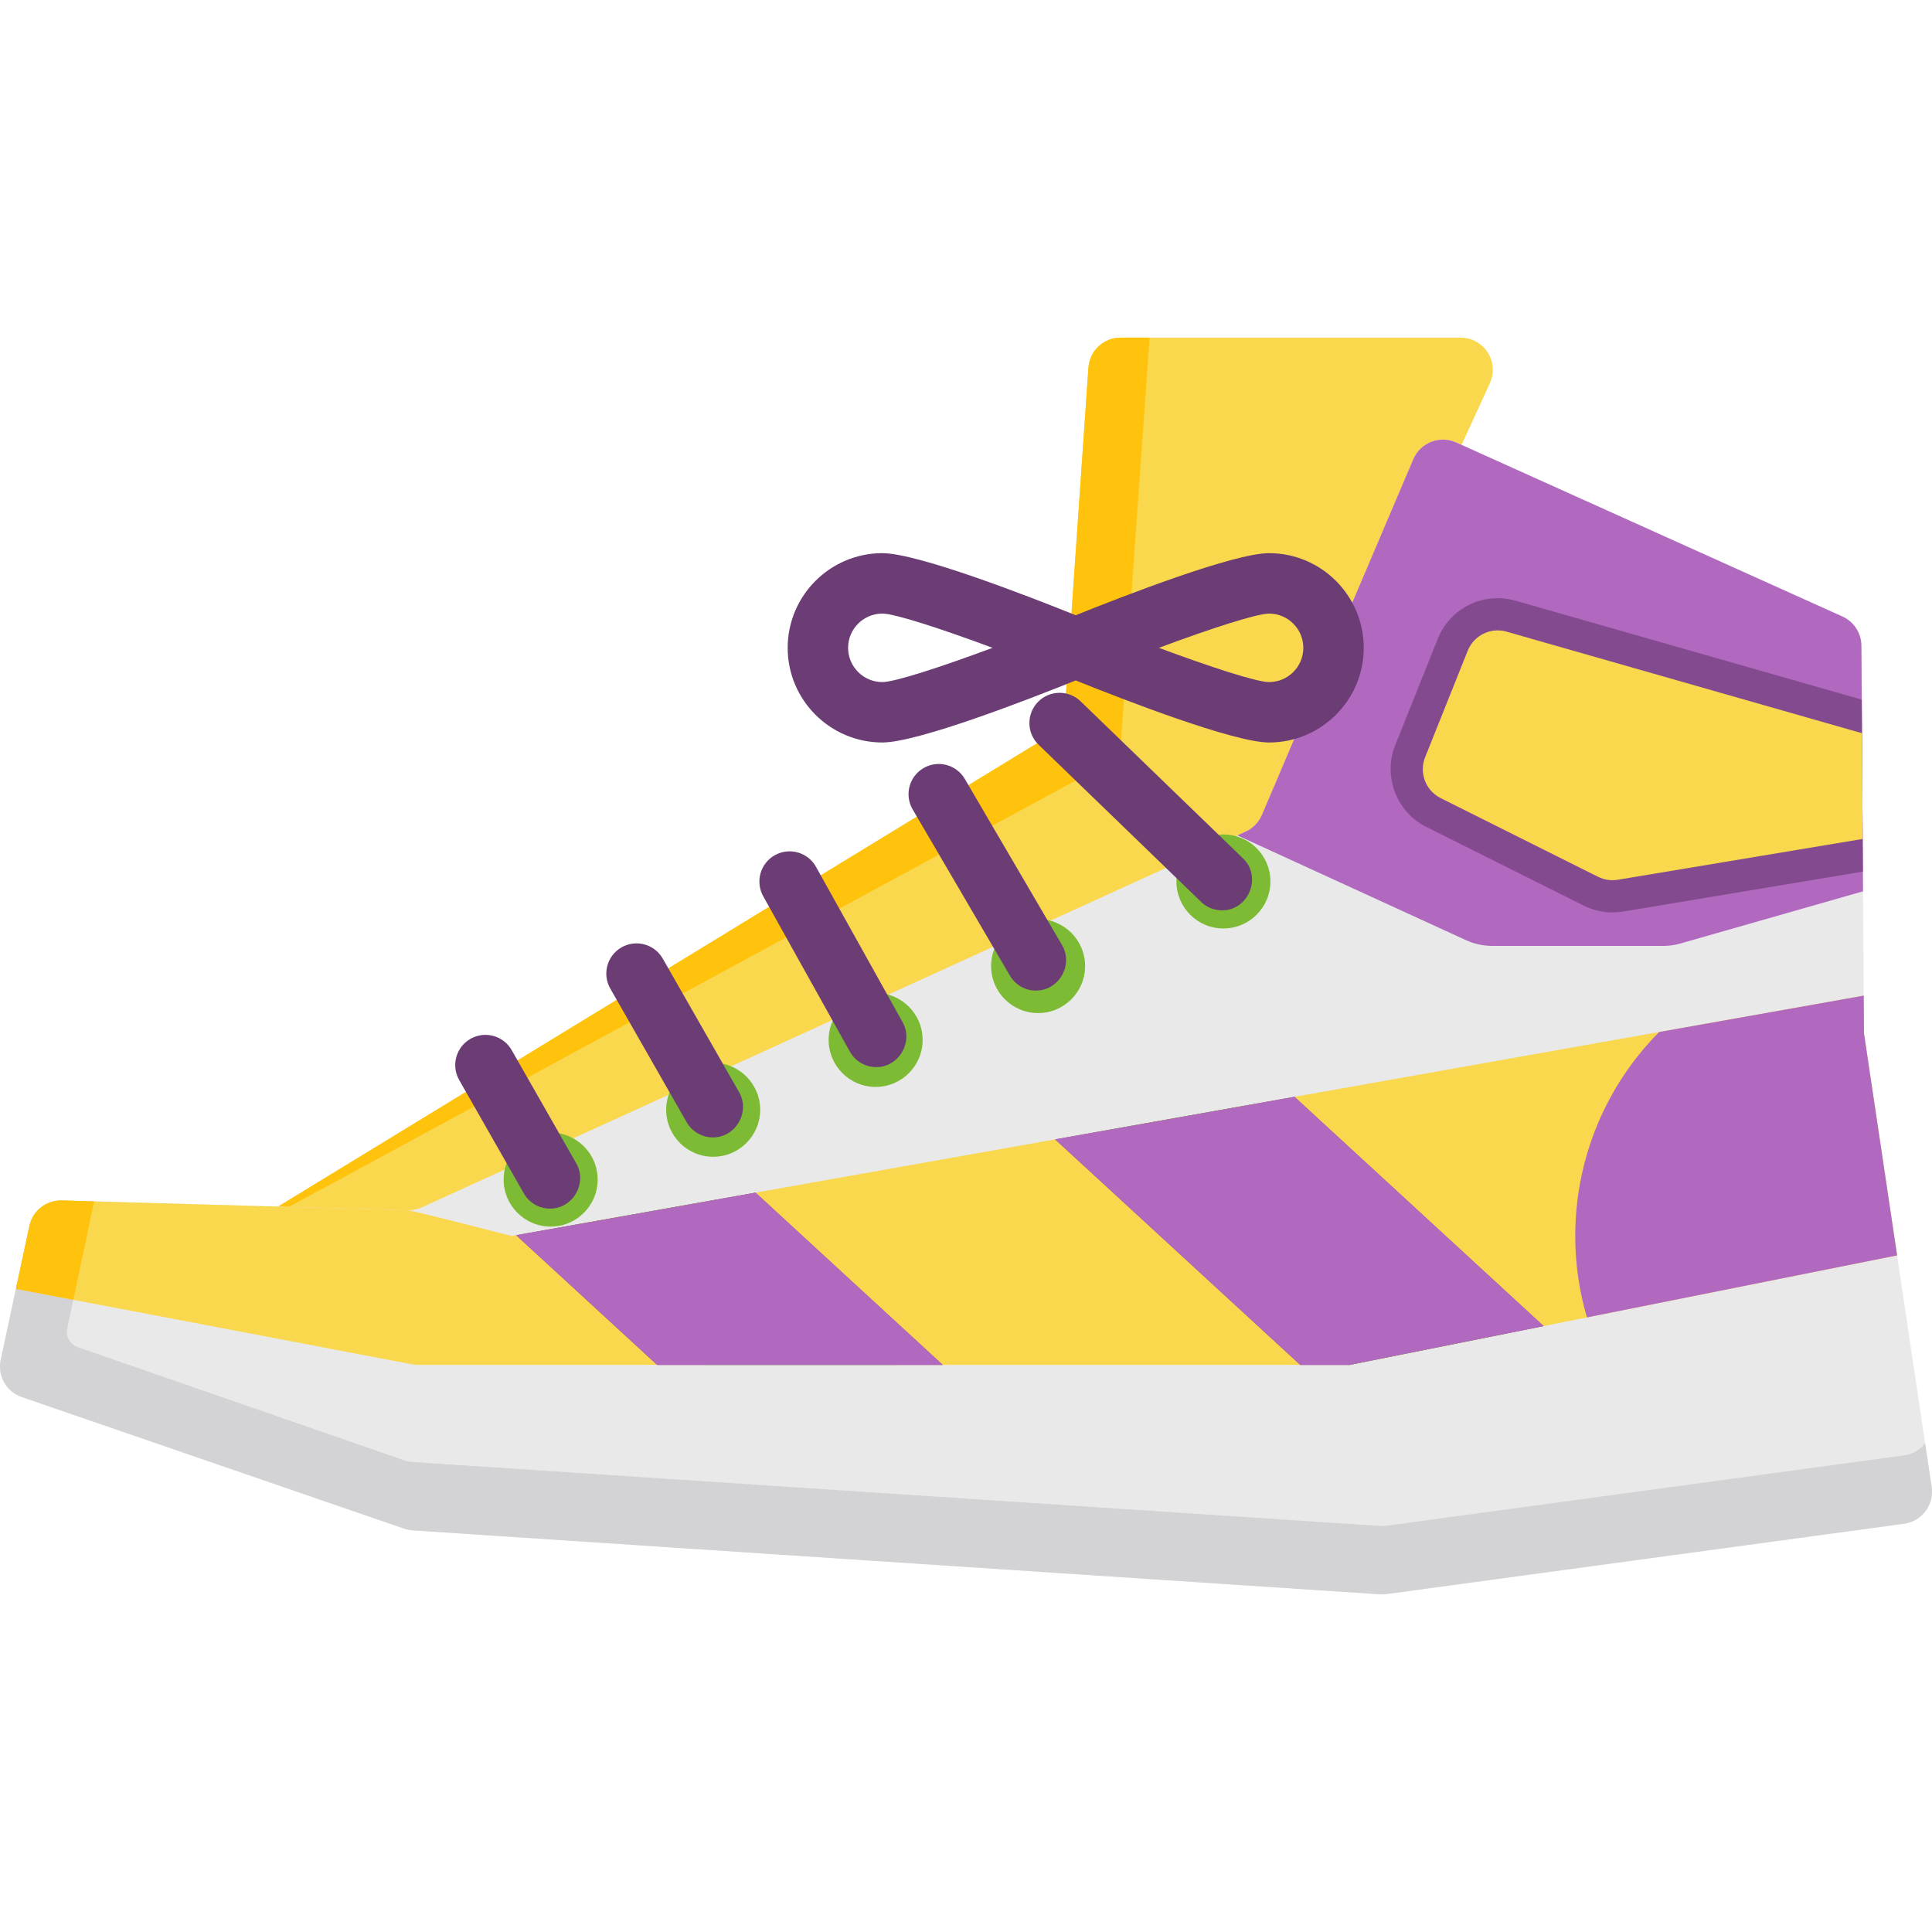 <?xml version="1.0" encoding="iso-8859-1"?>
<!-- Uploaded to: SVG Repo, www.svgrepo.com, Generator: SVG Repo Mixer Tools -->
<svg height="800px" width="800px" version="1.1" id="Layer_1" xmlns="http://www.w3.org/2000/svg" xmlns:xlink="http://www.w3.org/1999/xlink" 
	 viewBox="0 0 512 512" xml:space="preserve">
<path style="fill:#F9D84E;" d="M394.819,101.58l-58.144,126.683L88.283,335.022L49.85,334.31l232.022-141.634l6.569-95.247
	c0.309-4.479,4.031-7.954,8.52-7.954h90.096C393.282,89.477,397.416,95.923,394.819,101.58z"/>
<path style="fill:#FFC20D;" d="M304.651,89.477h-7.69c-4.489,0-8.212,3.475-8.52,7.954l-6.569,95.247L49.85,334.31l246.94-133.804
	L304.651,89.477z"/>
<path style="fill:#E9E9EA;" d="M511.906,394.078l-17.94-120.265L493.29,171.11c-0.022-3.338-1.988-6.359-5.032-7.73l-102.353-46.122
	c-4.364-1.966-9.492,0.037-11.368,4.441l-40.124,94.26c-0.835,1.962-2.374,3.54-4.314,4.425l-218.307,99.578
	c-1.187,0.541-2.482,0.804-3.786,0.767l-91.624-2.59c-4.117-0.116-7.729,2.721-8.592,6.748l-7.601,35.471
	c-0.905,4.224,1.487,8.46,5.572,9.866l101.37,34.887c0.715,0.247,1.46,0.396,2.216,0.446l256.359,16.949
	c0.572,0.037,1.146,0.018,1.713-0.059l137.188-18.646C509.326,403.16,512.608,398.786,511.906,394.078z"/>
<path style="fill:#D3D3D5;" d="M511.906,394.078l-1.728-11.589c-1.322,1.689-3.273,2.889-5.569,3.201l-137.188,18.646
	c-0.568,0.077-1.141,0.097-1.714,0.059l-256.359-16.949c-0.755-0.05-1.5-0.2-2.216-0.446L20.59,357.003
	c-2.034-0.705-3.225-2.813-2.779-4.918l7.129-33.703l-8.556-0.242c-4.117-0.116-7.729,2.721-8.593,6.748l-7.601,35.471
	c-0.905,4.224,1.487,8.46,5.572,9.866l101.37,34.887c0.715,0.247,1.46,0.396,2.216,0.446l256.359,16.949
	c0.572,0.037,1.147,0.018,1.715-0.059l137.187-18.646C509.326,403.16,512.608,398.786,511.906,394.078z"/>
<path style="fill:#B169BF;" d="M445.378,250.025l48.34-13.811l-0.428-65.103c-0.022-3.338-1.988-6.359-5.032-7.73l-102.353-46.122
	c-4.364-1.966-9.492,0.037-11.368,4.441l-40.124,94.261c-0.835,1.962-2.374,3.54-4.314,4.425l-2.19,0.998l60.533,27.744
	c2.233,1.024,4.661,1.553,7.118,1.553h45.124C442.272,250.683,443.851,250.462,445.378,250.025z"/>
<path style="fill:#F9D84E;" d="M357.67,361.712l145.079-29.016l-8.783-58.883l-0.065-9.961l-358.288,63.695
	c0,0-26.3-6.78-27.604-6.818l-91.624-2.59c-4.117-0.116-7.729,2.721-8.592,6.748l-3.573,16.676l105.771,20.146H357.67V361.712z"/>
<path style="fill:#FFC20D;" d="M16.385,318.142c-4.117-0.116-7.729,2.721-8.592,6.748L4.22,341.566l15.206,2.896l5.516-26.078
	L16.385,318.142z"/>
<path style="fill:#844A8F;" d="M493.384,185.407l-91.792-26.226c-1.53-0.437-3.11-0.659-4.694-0.659
	c-7.024,0-13.249,4.216-15.858,10.739L369.74,197.51c-3.273,8.183,0.337,17.681,8.22,21.622l41.73,20.865
	c2.359,1.18,5.002,1.804,7.64,1.804c0.937,0,1.882-0.078,2.808-0.233l63.545-10.59L493.384,185.407z"/>
<path style="fill:#F9D84E;" d="M381.781,211.494l41.731,20.866c1.614,0.807,3.443,1.083,5.224,0.786l64.891-10.816l-0.185-28.022
	l-94.196-26.913c-4.211-1.203-8.65,0.974-10.277,5.04l-11.299,28.248C376.021,204.807,377.808,209.507,381.781,211.494z"/>
<polygon style="fill:#844A8F;" points="200.219,316.063 136.792,327.34 174.15,361.712 249.833,361.712 "/>
<polygon style="fill:#7DBB34;" points="186.765,361.712 237.22,361.712 189.648,317.943 147.363,325.46 "/>
<polygon style="fill:#844A8F;" points="344.58,361.712 357.67,361.712 409.086,351.429 343.052,290.672 279.623,301.947 "/>
<polygon style="fill:#7DBB34;" points="332.48,292.551 290.195,300.067 357.194,361.712 357.67,361.712 398.725,353.501 "/>
<g>
	<path style="fill:#B169BF;" d="M493.966,273.814l-0.065-9.961l-54.212,9.638c-14.124,14.246-22.234,33.548-22.234,54.058
		c0,7.326,1.048,14.581,3.096,21.587l82.198-16.44L493.966,273.814z"/>
	<polygon style="fill:#B169BF;" points="136.792,327.34 174.15,361.712 249.833,361.712 200.219,316.063 	"/>
	<polygon style="fill:#B169BF;" points="279.623,301.947 344.58,361.712 357.67,361.712 409.086,351.429 343.052,290.672 	"/>
</g>
<g>
	<circle style="fill:#7DBB34;" cx="324.216" cy="233.6" r="12.456"/>
	<circle style="fill:#7DBB34;" cx="275.107" cy="256.02" r="12.456"/>
	<circle style="fill:#7DBB34;" cx="232.052" cy="275.589" r="12.456"/>
	<circle style="fill:#7DBB34;" cx="188.996" cy="294.101" r="12.456"/>
	<circle style="fill:#7DBB34;" cx="145.929" cy="312.602" r="12.456"/>
</g>
<g>
	<path style="fill:#6C3D75;" d="M323.863,241.252c-2.004,0-4.01-0.747-5.564-2.25l-43.059-41.636
		c-3.179-3.074-3.265-8.142-0.19-11.322c3.073-3.179,8.141-3.266,11.322-0.19l43.059,41.636
		C334.488,232.379,330.938,241.252,323.863,241.252z"/>
	<path style="fill:#6C3D75;" d="M336.319,146.593c-9.358,0-38.606,11.357-51.244,16.448c-12.638-5.091-41.886-16.448-51.244-16.448
		c-13.834,0-25.088,11.255-25.088,25.088c0,13.834,11.255,25.088,25.088,25.088c9.358,0,38.606-11.357,51.244-16.448
		c12.638,5.091,41.886,16.448,51.244,16.448c13.834,0,25.088-11.255,25.088-25.088C361.407,157.848,350.152,146.593,336.319,146.593
		z M233.83,180.756c-5.004,0-9.074-4.071-9.074-9.074c0-5.004,4.071-9.074,9.074-9.074c3.349,0.013,15.601,4.015,29.207,9.074
		C249.432,176.741,237.182,180.743,233.83,180.756z M336.32,180.756c-3.349-0.013-15.601-4.015-29.207-9.074
		c13.605-5.059,25.855-9.061,29.206-9.074c5.004,0,9.074,4.071,9.074,9.074C345.393,176.685,341.322,180.756,336.32,180.756z"/>
	<path style="fill:#6C3D75;" d="M274.554,262.518c-2.751,0-5.428-1.419-6.918-3.964l-25.77-44.04
		c-2.233-3.817-0.95-8.721,2.866-10.955c3.818-2.233,8.72-0.951,10.955,2.866l25.77,44.04
		C284.517,255.695,280.644,262.518,274.554,262.518z"/>
	<path style="fill:#6C3D75;" d="M232.219,282.796c-2.809,0-5.535-1.481-7-4.109l-22.957-41.167
		c-2.154-3.863-0.769-8.739,3.093-10.893c3.861-2.153,8.739-0.769,10.893,3.093l22.957,41.167
		C242.12,276.115,238.238,282.796,232.219,282.796z"/>
	<path style="fill:#6C3D75;" d="M188.931,301.429c-2.78,0-5.481-1.449-6.959-4.035l-20.239-35.41
		c-2.195-3.839-0.862-8.731,2.979-10.925c3.838-2.195,8.73-0.862,10.925,2.979l20.239,35.41
		C198.862,294.674,194.988,301.429,188.931,301.429z"/>
	<path style="fill:#6C3D75;" d="M145.78,320.298c-2.782,0-5.486-1.452-6.963-4.043l-17.124-30.032
		c-2.191-3.841-0.852-8.731,2.989-10.921c3.841-2.191,8.732-0.852,10.921,2.989l17.124,30.032
		C155.709,313.551,151.833,320.298,145.78,320.298z"/>
</g>
</svg>